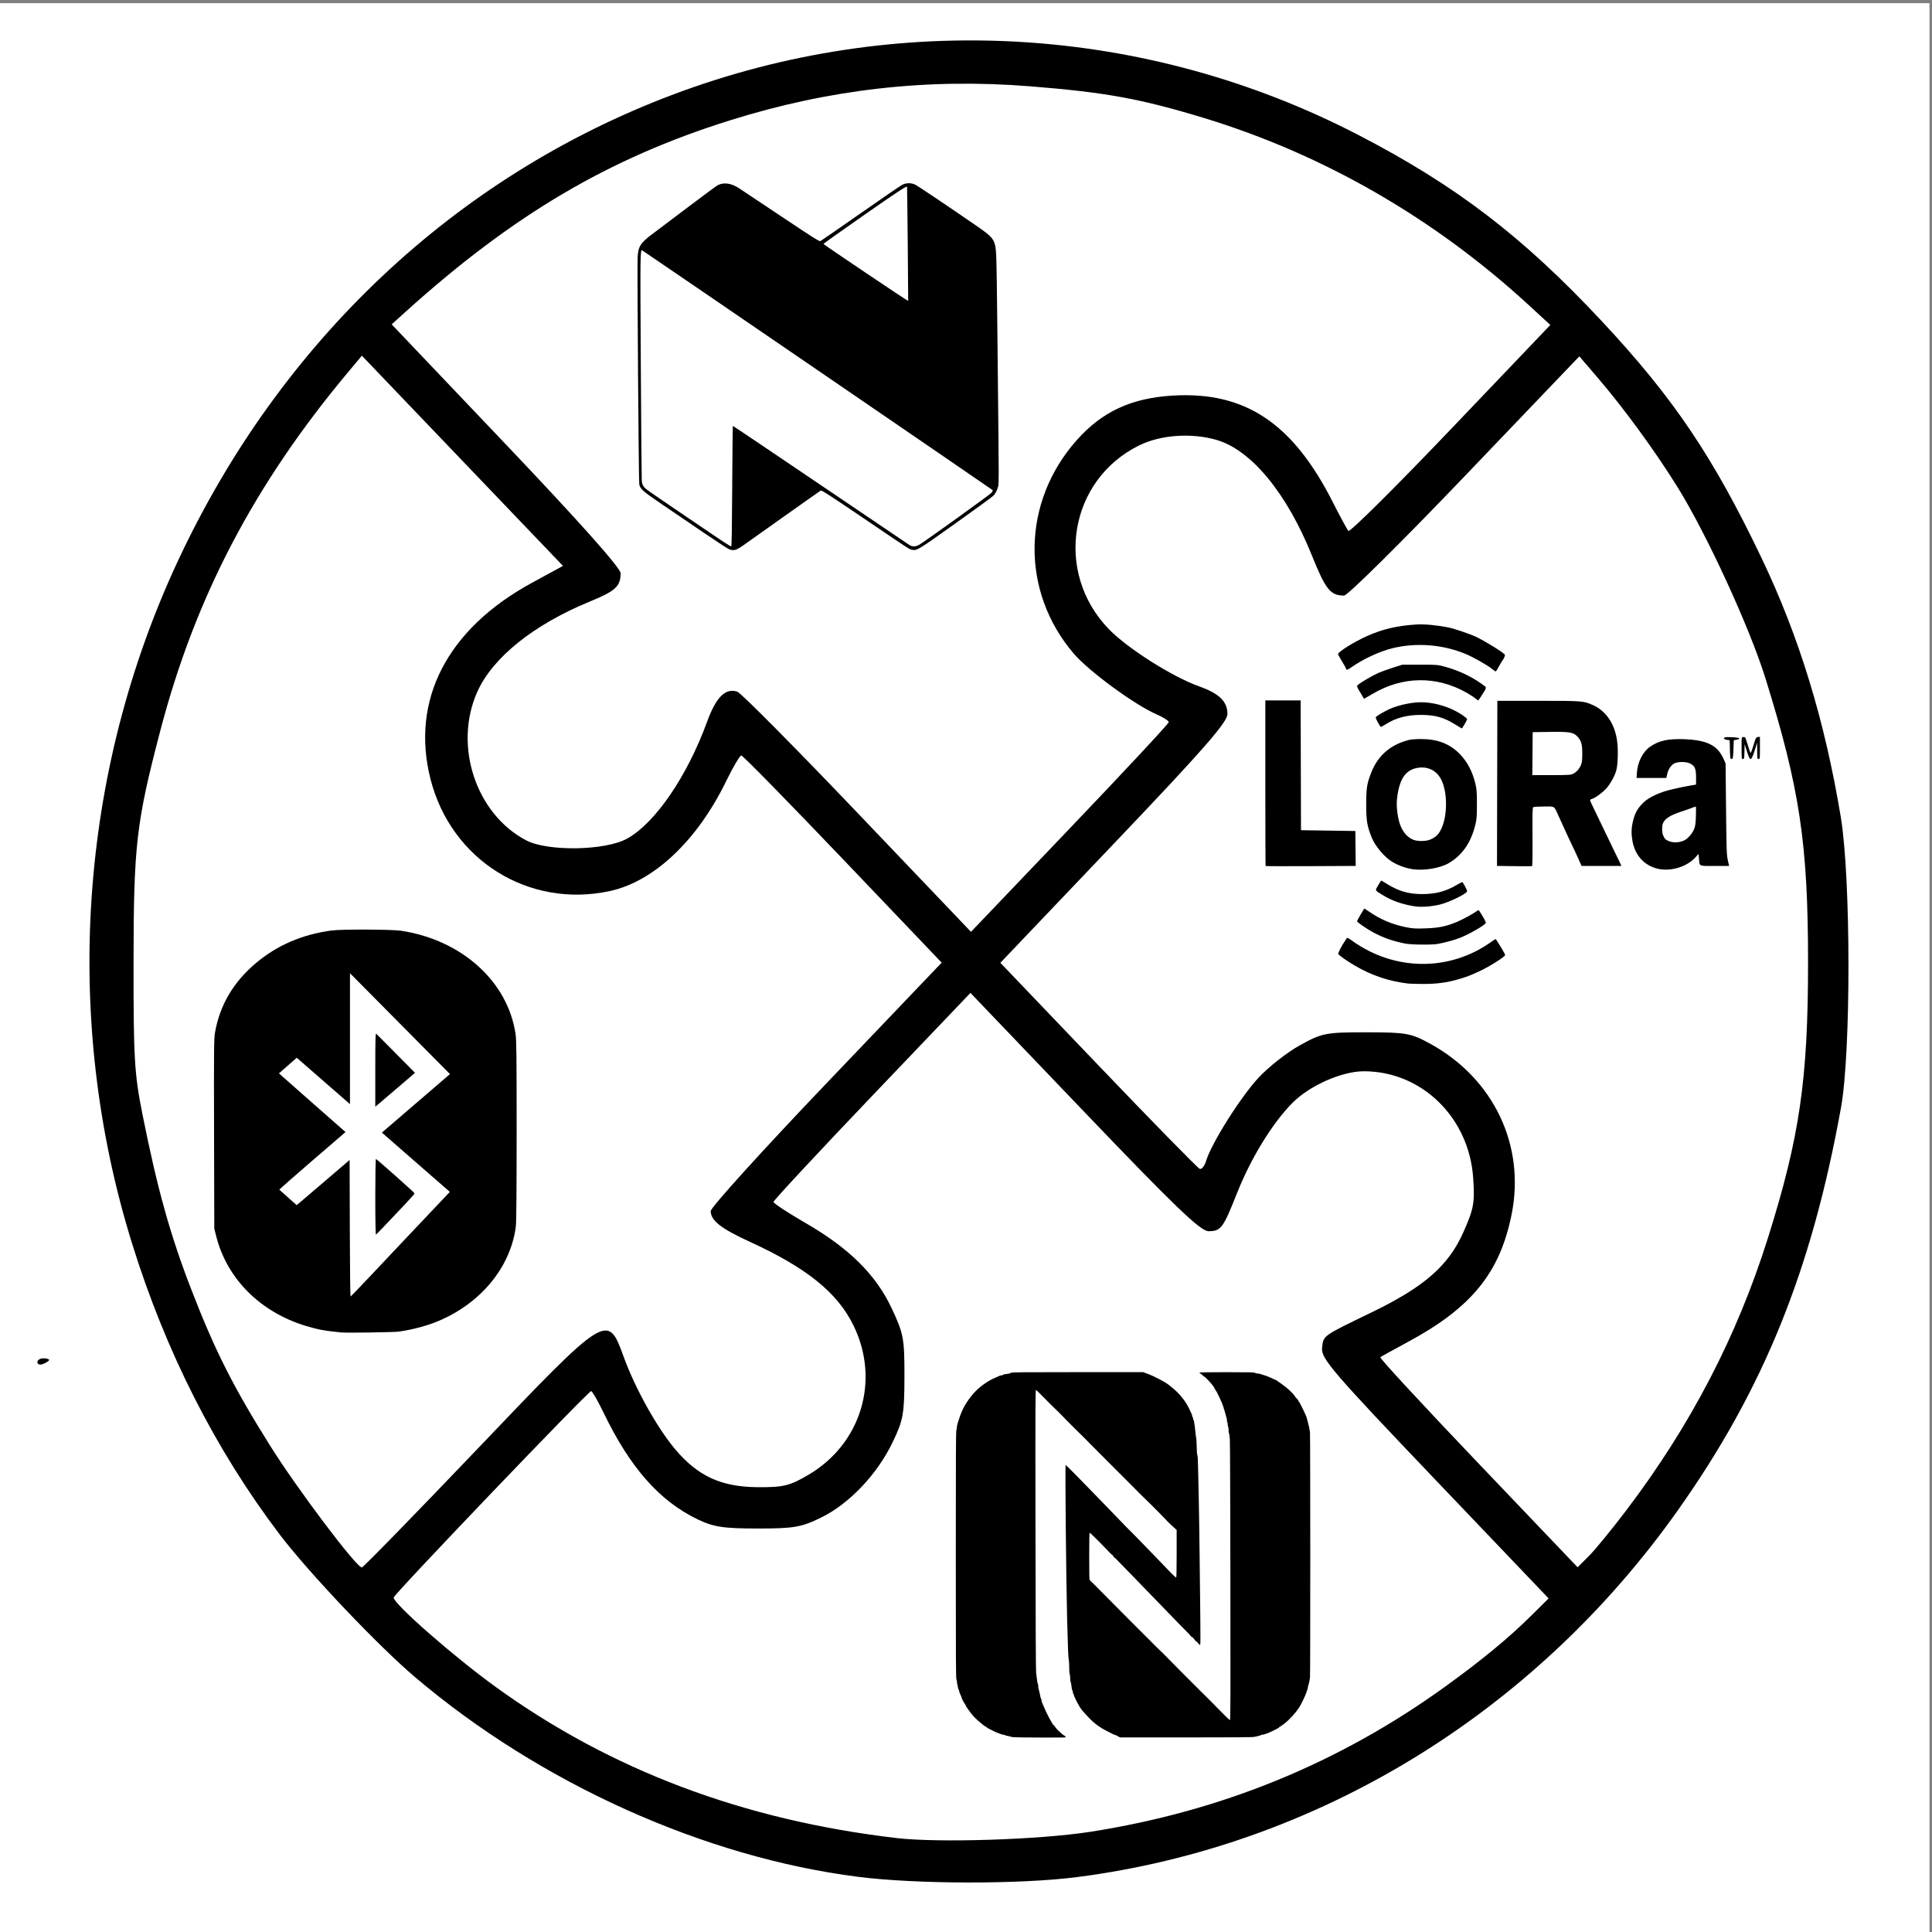 <?xml version="1.0" encoding="UTF-8" standalone="no"?>
<!-- Created with Inkscape (http://www.inkscape.org/) -->

<svg
   width="200mm"
   height="200mm"
   viewBox="0 0 200 200"
   version="1.1"
   id="svg1286"
   inkscape:version="1.1.2 (0a00cf5339, 2022-02-04)"
   sodipodi:docname="modular_design.svg"
   xmlns:inkscape="http://www.inkscape.org/namespaces/inkscape"
   xmlns:sodipodi="http://sodipodi.sourceforge.net/DTD/sodipodi-0.dtd"
   xmlns="http://www.w3.org/2000/svg"
   xmlns:svg="http://www.w3.org/2000/svg">
  <rect x="0" y="0" width="200" height="200" fill="#808080" stroke="none"/>
  <sodipodi:namedview
     id="namedview1288"
     pagecolor="#ffffff"
     bordercolor="#666666"
     borderopacity="1.0"
     inkscape:pageshadow="2"
     inkscape:pageopacity="0.0"
     inkscape:pagecheckerboard="0"
     inkscape:document-units="mm"
     showgrid="false"
     inkscape:zoom="0.49260384"
     inkscape:cx="172.55245"
     inkscape:cy="104.54649"
     inkscape:window-width="1850"
     inkscape:window-height="1016"
     inkscape:window-x="0"
     inkscape:window-y="0"
     inkscape:window-maximized="1"
     inkscape:current-layer="layer2"
     inkscape:showpageshadow="2"
     inkscape:deskcolor="#d1d1d1"
     inkscape:snap-global="false" />
  <defs
     id="defs1283" />
  <g
     inkscape:groupmode="layer"
     id="layer2"
     inkscape:label="Layer 2">
    <rect
       style="fill:#ffffff;stroke-width:0.265"
       id="rect2823"
       width="200.88"
       height="199.961"
       x="-1.141"
       y="0.328" />
    <path
       style="fill:#000000;stroke-width:0.063"
       d="m 75.465,56.851 c -0.157,-0.068 -1.303,-0.814 -2.546,-1.659 -1.243,-0.845 -3.161,-2.149 -4.263,-2.898 -2.107,-1.433 -2.376,-1.666 -2.48,-2.157 -0.059,-0.277 -0.218,-22.085 -0.171,-23.418 0.042,-1.198 0.282,-1.576 1.627,-2.568 0.406,-0.299 2.025,-1.521 3.599,-2.714 1.574,-1.193 2.964,-2.219 3.091,-2.279 0.643,-0.304 1.389,-0.191 2.192,0.333 0.273,0.178 2.247,1.494 4.387,2.924 3.421,2.286 3.908,2.593 4.034,2.537 0.079,-0.035 1.945,-1.325 4.148,-2.866 2.203,-1.541 4.147,-2.873 4.32,-2.959 0.408,-0.203 0.917,-0.212 1.319,-0.022 0.274,0.13 2.906,1.895 6.205,4.163 2.018,1.387 2.109,1.521 2.204,3.245 0.028,0.509 0.079,3.874 0.114,7.478 0.035,3.603 0.086,8.665 0.115,11.247 0.035,3.152 0.033,4.799 -0.007,5.008 -0.074,0.396 -0.28,0.82 -0.522,1.074 -0.104,0.109 -1.868,1.395 -3.92,2.858 -3.922,2.795 -4.004,2.845 -4.508,2.731 -0.305,-0.069 -0.104,0.062 -5.013,-3.266 -3.593,-2.435 -4.331,-2.911 -4.429,-2.858 -0.065,0.035 -1.739,1.215 -3.72,2.622 -1.981,1.406 -3.898,2.767 -4.26,3.022 -0.769,0.544 -1.05,0.622 -1.516,0.421 z m 0.333,-6.511 c 0.021,-3.421 0.049,-6.233 0.063,-6.249 0.013,-0.017 4.076,2.716 9.027,6.072 4.951,3.356 9.11,6.169 9.243,6.25 0.369,0.225 0.704,0.197 1.151,-0.097 1.182,-0.779 7.166,-5.093 7.332,-5.285 0.125,-0.145 0.178,-0.254 0.143,-0.293 -0.063,-0.071 -36.147,-24.759 -36.272,-24.817 -0.214,-0.098 -0.218,0.182 -0.149,11.945 0.036,6.263 0.08,11.583 0.097,11.821 0.025,0.355 0.062,0.476 0.205,0.671 0.208,0.285 -0.061,0.093 4.761,3.37 3.767,2.56 4.168,2.823 4.301,2.829 0.044,0.002 0.073,-1.816 0.1,-6.217 z M 93.97,25.245 c -0.031,-3.242 -0.064,-5.905 -0.073,-5.916 -0.072,-0.086 -1.075,0.577 -4.603,3.04 -2.221,1.551 -4.045,2.847 -4.053,2.881 -0.012,0.051 8.741,5.94 8.774,5.902 0.007,-0.007 -0.015,-2.665 -0.045,-5.908 z"
       id="path2052" />
    <path
       style="fill:#000000;stroke-width:0.072"
       d="m 35.308,137.934 c -1.713,-0.172 -2.42,-0.303 -3.641,-0.673 -4.712,-1.428 -8.155,-4.863 -9.277,-9.254 l -0.207,-0.811 -0.024,-9.805 c -0.022,-8.742 -0.012,-9.882 0.099,-10.51 0.495,-2.821 1.894,-5.202 4.204,-7.157 2.196,-1.858 4.785,-2.979 7.845,-3.398 1.039,-0.142 6.277,-0.122 7.245,0.028 6.259,0.969 10.989,5.232 11.814,10.648 0.098,0.644 0.116,2.163 0.116,10.026 0,6.086 -0.028,9.491 -0.082,9.919 -0.53,4.223 -3.64,8.001 -8.103,9.84 -1.153,0.475 -2.652,0.871 -4.021,1.061 -0.516,0.072 -5.409,0.142 -5.968,0.086 z m 3.157,-5.978 c 1.165,-1.238 2.655,-2.817 3.311,-3.511 0.656,-0.693 2.003,-2.116 2.992,-3.162 l 1.798,-1.901 -3.517,-3.068 -3.517,-3.068 2.065,-1.774 c 1.136,-0.976 2.723,-2.34 3.526,-3.031 l 1.461,-1.256 -0.16,-0.154 c -0.088,-0.085 -1.939,-1.953 -4.114,-4.15 -4.569,-4.617 -5.376,-5.431 -5.783,-5.835 l -0.297,-0.295 v 6.775 6.775 l -2.754,-2.401 -2.754,-2.401 -0.921,0.805 -0.921,0.805 0.267,0.247 c 0.147,0.136 1.697,1.504 3.445,3.04 l 3.178,2.794 -3.447,2.966 c -1.896,1.631 -3.428,2.983 -3.404,3.004 0.024,0.021 0.436,0.388 0.917,0.817 l 0.874,0.779 0.546,-0.458 c 0.3,-0.252 1.534,-1.304 2.741,-2.339 l 2.195,-1.88 0.02,7.068 c 0.01,3.888 0.046,7.067 0.077,7.064 0.032,-0.002 1.01,-1.017 2.175,-2.254 z m 0.385,-8.046 c 0,-2.28 0.029,-3.933 0.069,-3.933 0.076,0 3.958,3.452 3.998,3.555 0.013,0.035 -0.414,0.526 -0.95,1.092 -0.536,0.566 -1.424,1.504 -1.973,2.084 -0.549,0.581 -1.031,1.074 -1.071,1.095 -0.045,0.025 -0.073,-1.443 -0.073,-3.894 z m 0,-13.166 c 0,-3.255 0.016,-3.809 0.106,-3.726 0.098,0.091 0.621,0.618 3.085,3.11 l 0.919,0.93 -1.497,1.284 c -0.823,0.706 -1.748,1.496 -2.055,1.755 l -0.558,0.471 z"
       id="path832" />
    <path
       style="fill:#000000;stroke-width:0.047"
       d="m 104.932,179.834 c -0.19,-0.019 -0.389,-0.059 -0.443,-0.089 -0.053,-0.03 -0.159,-0.054 -0.234,-0.054 -0.076,0 -0.15,-0.021 -0.166,-0.048 -0.016,-0.026 -0.078,-0.048 -0.138,-0.048 -0.06,0 -0.157,-0.019 -0.215,-0.043 -0.058,-0.024 -0.198,-0.071 -0.311,-0.105 -0.113,-0.034 -0.36,-0.14 -0.549,-0.236 -0.189,-0.096 -0.417,-0.209 -0.508,-0.251 -0.091,-0.043 -0.191,-0.11 -0.223,-0.149 -0.032,-0.04 -0.078,-0.072 -0.103,-0.072 -0.025,0 -0.104,-0.048 -0.176,-0.107 -0.072,-0.059 -0.238,-0.193 -0.368,-0.297 -0.372,-0.299 -0.768,-0.692 -0.957,-0.952 -0.095,-0.131 -0.255,-0.348 -0.355,-0.482 -0.1,-0.134 -0.195,-0.288 -0.211,-0.341 -0.016,-0.053 -0.072,-0.153 -0.124,-0.222 -0.11,-0.146 -0.313,-0.55 -0.313,-0.624 -1.06e-4,-0.028 -0.052,-0.157 -0.114,-0.286 -0.063,-0.129 -0.114,-0.262 -0.114,-0.295 -1.06e-4,-0.034 -0.034,-0.141 -0.076,-0.238 -0.042,-0.097 -0.072,-0.194 -0.068,-0.216 0.004,-0.021 -0.02,-0.139 -0.055,-0.262 -0.034,-0.123 -0.054,-0.251 -0.042,-0.284 0.011,-0.034 -0.012,-0.146 -0.052,-0.249 -0.065,-0.169 -0.072,-1.442 -0.072,-12.948 0,-11.138 0.009,-12.781 0.068,-12.928 0.037,-0.092 0.057,-0.186 0.044,-0.207 -0.028,-0.047 0.057,-0.443 0.138,-0.641 0.032,-0.078 0.085,-0.239 0.118,-0.357 0.094,-0.339 0.371,-0.982 0.556,-1.292 0.595,-0.994 1.196,-1.666 1.994,-2.228 0.468,-0.329 0.739,-0.48 1.288,-0.715 0.138,-0.059 0.287,-0.127 0.331,-0.15 0.044,-0.023 0.13,-0.042 0.192,-0.042 0.062,0 0.124,-0.019 0.137,-0.042 0.026,-0.044 0.22,-0.088 0.584,-0.131 0.118,-0.015 0.239,-0.056 0.269,-0.093 0.045,-0.057 1.067,-0.067 6.863,-0.067 h 6.81 l 0.444,0.162 c 0.712,0.259 1.911,0.896 2.283,1.212 0.081,0.069 0.265,0.222 0.408,0.34 0.694,0.571 1.307,1.36 1.663,2.142 0.101,0.223 0.204,0.442 0.229,0.487 0.025,0.045 0.045,0.124 0.045,0.176 0,0.051 0.021,0.106 0.046,0.122 0.025,0.016 0.046,0.08 0.046,0.143 0,0.062 0.019,0.125 0.041,0.14 0.023,0.015 0.053,0.107 0.067,0.205 0.014,0.098 0.049,0.318 0.075,0.488 0.027,0.17 0.064,0.502 0.083,0.738 0.018,0.236 0.049,0.454 0.068,0.486 0.019,0.032 0.04,0.42 0.046,0.863 0.009,0.527 0.03,0.829 0.065,0.873 0.036,0.045 0.062,0.48 0.079,1.35 0.014,0.706 0.046,2.15 0.07,3.21 0.024,1.06 0.064,3.684 0.088,5.83 0.024,2.146 0.057,5.099 0.074,6.561 0.019,1.684 0.014,2.675 -0.014,2.704 -0.028,0.029 -0.097,-0.024 -0.191,-0.148 -0.081,-0.107 -0.172,-0.193 -0.203,-0.193 -0.031,0 -0.121,-0.097 -0.202,-0.215 -0.08,-0.118 -0.196,-0.235 -0.258,-0.26 -0.062,-0.025 -0.149,-0.104 -0.194,-0.177 -0.045,-0.073 -0.123,-0.163 -0.174,-0.2 -0.051,-0.037 -1.543,-1.57 -3.316,-3.407 -1.773,-1.837 -3.375,-3.488 -3.559,-3.669 -0.185,-0.181 -0.36,-0.358 -0.389,-0.393 -0.104,-0.126 -0.254,-0.271 -0.392,-0.38 -0.077,-0.061 -0.141,-0.141 -0.141,-0.178 0,-0.037 -0.023,-0.068 -0.052,-0.068 -0.028,0 -0.158,-0.112 -0.289,-0.25 -1.067,-1.124 -2.039,-2.087 -2.08,-2.06 -0.034,0.021 -0.049,0.786 -0.049,2.454 0,2.164 0.009,2.427 0.073,2.464 0.04,0.023 0.56,0.539 1.155,1.145 0.595,0.606 1.177,1.194 1.294,1.305 0.117,0.111 0.6,0.599 1.075,1.084 0.474,0.485 0.976,0.987 1.114,1.116 0.138,0.129 0.786,0.776 1.44,1.438 0.654,0.662 1.232,1.235 1.284,1.273 0.052,0.038 0.476,0.461 0.941,0.94 0.465,0.479 0.978,0.998 1.139,1.153 0.162,0.155 0.739,0.733 1.283,1.285 0.544,0.552 1.121,1.126 1.282,1.275 0.161,0.15 0.773,0.767 1.359,1.372 0.674,0.695 1.09,1.09 1.131,1.074 0.055,-0.022 0.061,-2.089 0.046,-14.317 -0.009,-7.883 -0.036,-14.516 -0.059,-14.791 -0.023,-0.275 -0.065,-0.545 -0.095,-0.6 -0.03,-0.055 -0.043,-0.173 -0.03,-0.262 0.014,-0.09 -0.007,-0.251 -0.046,-0.364 -0.038,-0.112 -0.06,-0.231 -0.047,-0.264 0.012,-0.034 -0.009,-0.138 -0.046,-0.231 -0.037,-0.094 -0.055,-0.183 -0.04,-0.2 0.025,-0.026 0.003,-0.12 -0.124,-0.554 -0.019,-0.065 -0.06,-0.215 -0.091,-0.333 -0.03,-0.118 -0.074,-0.251 -0.097,-0.297 -0.023,-0.045 -0.041,-0.124 -0.041,-0.176 0,-0.051 -0.021,-0.106 -0.046,-0.122 -0.025,-0.016 -0.046,-0.066 -0.046,-0.111 0,-0.099 -0.616,-1.415 -0.682,-1.457 -0.026,-0.016 -0.082,-0.11 -0.125,-0.207 -0.043,-0.097 -0.141,-0.257 -0.218,-0.356 -0.241,-0.308 -0.794,-0.892 -0.845,-0.892 -0.027,0 -0.105,-0.059 -0.175,-0.132 -0.07,-0.072 -0.182,-0.161 -0.25,-0.198 -0.068,-0.036 -0.113,-0.084 -0.1,-0.106 0.014,-0.022 1.293,-0.04 2.845,-0.039 2.408,0.001 2.834,0.013 2.91,0.071 0.049,0.038 0.166,0.07 0.261,0.07 0.095,0 0.219,0.019 0.277,0.043 0.058,0.023 0.198,0.069 0.311,0.101 0.331,0.094 0.7,0.242 1.075,0.431 0.101,0.051 0.2,0.092 0.221,0.092 0.021,-8e-5 0.093,0.044 0.16,0.098 0.067,0.054 0.256,0.188 0.42,0.297 0.533,0.356 1.21,0.976 1.382,1.267 0.055,0.093 0.158,0.22 0.227,0.281 0.07,0.061 0.127,0.134 0.127,0.163 0,0.028 0.033,0.089 0.073,0.135 0.089,0.103 0.168,0.251 0.49,0.923 0.266,0.555 0.292,0.618 0.359,0.88 0.024,0.092 0.063,0.242 0.088,0.333 0.117,0.431 0.185,0.763 0.214,1.047 0.039,0.387 0.043,24.953 0.003,25.344 -0.029,0.288 -0.109,0.669 -0.182,0.871 -0.022,0.06 -0.04,0.151 -0.04,0.203 0,0.051 -0.019,0.131 -0.041,0.176 -0.023,0.045 -0.068,0.179 -0.1,0.297 -0.073,0.269 -0.557,1.281 -0.759,1.588 -0.382,0.581 -0.995,1.253 -1.51,1.654 -0.231,0.18 -0.44,0.328 -0.463,0.328 -0.023,0 -0.068,0.033 -0.1,0.072 -0.032,0.04 -0.132,0.107 -0.223,0.149 -0.091,0.042 -0.299,0.147 -0.462,0.233 -0.358,0.189 -0.994,0.417 -1.074,0.385 -0.032,-0.013 -0.079,-9.1e-4 -0.105,0.026 -0.026,0.027 -0.137,0.07 -0.246,0.094 -0.109,0.025 -0.311,0.07 -0.45,0.101 -0.189,0.043 -1.946,0.057 -7.088,0.057 h -6.836 l -0.223,-0.131 c -0.123,-0.072 -0.252,-0.131 -0.286,-0.131 -0.035,0 -0.099,-0.021 -0.143,-0.046 -0.044,-0.025 -0.275,-0.143 -0.514,-0.261 -0.931,-0.462 -1.453,-0.844 -2.159,-1.583 -0.32,-0.335 -0.678,-0.758 -0.795,-0.942 -0.236,-0.368 -0.658,-1.22 -0.658,-1.329 0,-0.038 -0.021,-0.083 -0.046,-0.099 -0.025,-0.016 -0.046,-0.091 -0.046,-0.167 0,-0.075 -0.018,-0.149 -0.041,-0.163 -0.044,-0.028 -0.086,-0.239 -0.126,-0.622 -0.014,-0.131 -0.043,-0.258 -0.066,-0.283 -0.023,-0.025 -0.042,-0.192 -0.042,-0.372 0,-0.18 -0.023,-0.372 -0.052,-0.428 -0.031,-0.06 -0.05,-0.329 -0.048,-0.668 0.003,-0.312 -0.019,-0.667 -0.047,-0.788 -0.053,-0.232 -0.098,-1.344 -0.174,-4.362 -0.106,-4.215 -0.216,-15.762 -0.15,-15.83 0.02,-0.021 1.498,1.473 3.283,3.321 3.688,3.816 3.298,3.414 3.472,3.578 0.155,0.146 0.223,0.216 1.879,1.918 0.678,0.698 1.432,1.479 1.675,1.737 0.752,0.799 1.087,1.119 1.135,1.088 0.031,-0.02 0.047,-0.861 0.047,-2.475 v -2.445 l -0.4,-0.357 c -0.22,-0.197 -0.453,-0.418 -0.518,-0.491 -0.242,-0.274 -1.861,-1.912 -2.237,-2.262 -0.214,-0.2 -0.785,-0.766 -1.269,-1.259 -0.484,-0.493 -1.027,-1.036 -1.207,-1.206 -0.18,-0.17 -0.693,-0.684 -1.14,-1.142 -0.447,-0.458 -0.917,-0.929 -1.044,-1.047 -0.127,-0.118 -0.617,-0.611 -1.089,-1.097 -0.472,-0.485 -1.083,-1.096 -1.357,-1.356 -0.275,-0.261 -0.861,-0.849 -1.303,-1.308 -0.442,-0.459 -0.947,-0.962 -1.122,-1.118 -0.175,-0.156 -0.652,-0.632 -1.059,-1.058 -0.407,-0.425 -0.774,-0.773 -0.814,-0.773 -0.067,0 -0.072,1.235 -0.055,14.409 0.012,9.611 0.034,14.552 0.066,14.837 0.089,0.795 0.139,1.112 0.191,1.214 0.029,0.056 0.042,0.13 0.029,0.165 -0.012,0.035 -0.006,0.135 0.018,0.222 0.106,0.408 0.194,0.791 0.215,0.933 0.012,0.085 0.041,0.167 0.063,0.181 0.022,0.015 0.041,0.079 0.041,0.143 0,0.064 0.018,0.154 0.041,0.199 0.022,0.045 0.087,0.2 0.145,0.344 0.331,0.831 0.944,1.978 1.112,2.079 0.035,0.021 0.104,0.108 0.153,0.193 0.049,0.085 0.169,0.224 0.267,0.309 0.098,0.085 0.263,0.235 0.367,0.333 0.104,0.098 0.21,0.178 0.234,0.178 0.049,0 0.196,0.155 0.196,0.206 0,0.043 -4.958,0.028 -5.399,-0.016 z"
       id="path931" />
    <path
       style="fill:#000000;stroke-width:0.415"
       d="M 88.822,194.287 C 72.901,192.263 55.93,184.615 42.977,173.627 39.159,170.389 31.935,162.778 28.967,158.866 22.313,150.098 17.158,139.941 13.672,128.726 6.441,105.463 8.15,80.051 18.427,58.045 29.005,35.392 47.082,18.339 69.521,9.846 92.742,1.056 118.579,2.556 140.62,13.973 c 10.125,5.245 17.019,10.52 25.211,19.289 7.414,7.937 11.516,14.023 16.536,24.528 3.888,8.137 6.531,16.781 8.191,26.787 1.046,6.305 1.062,24.314 0.027,30.055 -3.046,16.882 -8.02,29.17 -16.877,41.688 -14.906,21.067 -37.423,34.814 -62.244,37.999 -5.865,0.753 -16.587,0.738 -22.641,-0.032 z m 24.06,-4.662 c 13.539,-2.114 25.721,-7.094 36.675,-14.993 3.832,-2.763 6.647,-5.086 9.024,-7.447 l 1.73,-1.718 -11.793,-12.359 c -10.507,-11.011 -11.778,-12.489 -11.658,-13.552 0.151,-1.336 -0.062,-1.183 5.2,-3.735 5.379,-2.609 7.878,-4.794 9.414,-8.232 1.094,-2.449 1.206,-3.063 1.029,-5.655 -0.427,-6.255 -5.329,-11.037 -11.311,-11.037 -2.288,0 -5.624,1.478 -7.409,3.283 -2.068,2.09 -4.299,5.724 -5.723,9.323 -1.444,3.647 -1.67,3.95 -2.952,3.95 -0.834,0 -3.471,-2.532 -12.848,-12.334 l -11.799,-12.334 -10.201,10.687 c -5.611,5.878 -10.196,10.807 -10.189,10.954 0.007,0.147 1.5,1.127 3.319,2.178 4.514,2.608 7.281,5.348 8.918,8.833 1.234,2.626 1.326,3.121 1.319,7.077 -0.007,3.864 -0.119,4.485 -1.216,6.774 -1.588,3.314 -4.483,6.372 -7.38,7.794 -2.076,1.019 -2.816,1.148 -6.593,1.148 -3.567,0 -4.577,-0.156 -6.249,-0.963 -3.934,-1.901 -6.962,-5.34 -9.709,-11.029 -0.592,-1.226 -1.17,-2.229 -1.286,-2.229 -0.302,0 -20.444,21.052 -20.444,21.368 0,0.661 6.201,6.094 10.536,9.233 11.916,8.626 25.665,13.811 41.538,15.666 4.35,0.508 14.812,0.169 20.06,-0.651 z M 49.461,149.952 c 13.439,-14.084 13.439,-14.084 15.113,-9.467 1.176,3.242 3.438,7.302 5.311,9.53 2.348,2.795 4.772,3.91 8.552,3.938 2.668,0.019 3.313,-0.139 5.268,-1.29 5.442,-3.203 7.424,-9.77 4.657,-15.432 -1.671,-3.419 -4.834,-5.976 -10.736,-8.68 -2.994,-1.372 -4.052,-2.203 -4.052,-3.182 0,-0.374 5.38,-6.313 11.955,-13.197 L 97.482,99.653 87.253,88.931 C 81.627,83.034 76.897,78.209 76.743,78.209 c -0.154,0 -0.852,1.178 -1.551,2.617 C 72.202,86.99 67.708,91.246 63.143,92.239 54.751,94.064 46.699,89.043 44.567,80.656 42.488,72.473 46.285,65.118 55.057,60.337 L 58.279,58.582 47.87,47.701 37.461,36.82 36.04,38.518 C 26.333,50.125 20.22,61.791 16.599,75.623 14.1,85.169 13.833,87.477 13.824,99.647 c -0.008,9.899 0.087,11.519 0.923,15.707 1.528,7.659 2.856,12.435 5.02,18.042 2.472,6.406 4.373,10.174 8.247,16.344 2.78,4.427 8.883,12.523 9.441,12.523 0.143,0 5.546,-5.54 12.007,-12.311 z m 118.913,6.368 c 6.643,-8.761 11.435,-17.978 14.641,-28.163 3.284,-10.434 4.154,-16.401 4.154,-28.509 0,-12.31 -0.853,-18.006 -4.404,-29.412 -1.652,-5.306 -6.111,-15 -9.128,-19.843 -2.364,-3.794 -5.541,-8.141 -8.3,-11.356 l -1.844,-2.149 -11.846,12.383 c -6.516,6.811 -12.144,12.383 -12.507,12.383 -1.418,0 -1.905,-0.608 -3.339,-4.167 -2.598,-6.448 -6.274,-10.903 -9.859,-11.946 -2.589,-0.753 -5.771,-0.532 -7.993,0.556 -7.29,3.568 -8.873,13.158 -3.146,19.047 1.945,2 6.585,4.936 9.35,5.917 2.057,0.73 2.913,1.566 2.913,2.845 0,0.855 -2.49,3.699 -11.754,13.424 L 103.557,99.67 113.695,110.271 c 5.576,5.831 10.302,10.659 10.504,10.731 0.202,0.071 0.497,-0.3 0.656,-0.824 0.551,-1.818 3.515,-6.531 5.391,-8.574 1.037,-1.129 2.98,-2.657 4.317,-3.396 2.303,-1.273 2.666,-1.344 6.889,-1.344 4.112,0 4.627,0.093 6.639,1.203 6.529,3.601 9.815,10.49 8.398,17.607 -1.211,6.083 -4.15,9.699 -10.782,13.266 -1.449,0.779 -2.717,1.481 -2.818,1.561 -0.101,0.079 4.452,5.004 10.119,10.943 l 10.303,10.799 1.164,-1.158 c 0.64,-0.637 2.395,-2.781 3.9,-4.766 z m -47.387,-81.558 c 0,-0.148 -0.576,-0.52 -1.28,-0.825 -2.251,-0.977 -6.979,-4.441 -8.534,-6.253 -5.549,-6.468 -5.418,-15.725 0.313,-22.144 2.625,-2.94 5.635,-4.333 9.915,-4.588 7.49,-0.447 12.432,2.848 16.582,11.055 0.735,1.453 1.456,2.781 1.603,2.951 0.147,0.17 4.91,-4.557 10.585,-10.505 L 160.489,33.64 158.297,31.621 C 148.507,22.609 137.013,15.983 124.635,12.215 118.08,10.22 114.468,9.56 106.67,8.937 95.999,8.083 85.896,9.225 75.599,12.448 63.021,16.386 53.106,22.236 41.964,32.296 l -1.418,1.281 11.854,12.463 c 7.526,7.914 11.851,12.767 11.847,13.296 -0.01,1.366 -0.524,1.842 -3.156,2.922 -5.853,2.403 -10.093,5.803 -11.687,9.372 -2.481,5.557 -0.138,12.648 5.079,15.369 2.238,1.167 8.192,1.062 10.435,-0.185 2.923,-1.625 6.218,-6.445 8.29,-12.127 0.922,-2.527 1.896,-3.492 3.116,-3.085 0.382,0.127 5.981,5.773 12.443,12.546 l 11.749,12.315 10.235,-10.716 c 5.629,-5.894 10.235,-10.837 10.235,-10.986 z M 3.87,141.024 c 0,-0.226 0.274,-0.411 0.608,-0.411 0.334,0 0.608,0.075 0.608,0.167 0,0.092 -0.274,0.277 -0.608,0.411 -0.334,0.134 -0.608,0.059 -0.608,-0.167 z"
       id="path1879" />
    <path
       style="fill:#000000;stroke-width:0.076"
       d="m 145.755,101.816 c -1.988,-0.242 -3.742,-0.83 -5.452,-1.827 -0.881,-0.514 -1.725,-1.107 -1.769,-1.244 -0.03,-0.091 0.377,-0.882 0.654,-1.273 0.052,-0.073 0.137,-0.203 0.189,-0.288 0.09,-0.148 0.12,-0.137 0.617,0.218 4.382,3.136 10.066,3.179 14.369,0.107 0.227,-0.162 0.434,-0.295 0.46,-0.295 0.063,0 0.991,1.539 0.991,1.644 0,0.182 -1.671,1.233 -2.716,1.709 -1.003,0.456 -1.211,0.536 -2.101,0.799 -1.207,0.357 -2.368,0.508 -3.787,0.493 -0.664,-0.007 -1.318,-0.027 -1.453,-0.043 z m -0.352,-4.148 c -1.268,-0.259 -2.236,-0.604 -3.27,-1.162 -0.684,-0.369 -1.653,-1.042 -1.653,-1.147 0,-0.057 0.571,-1.049 0.746,-1.296 0.012,-0.018 0.241,0.121 0.507,0.309 1.112,0.781 2.371,1.317 3.767,1.603 0.728,0.149 1.032,0.168 2.083,0.129 1.359,-0.05 2.067,-0.193 3.165,-0.637 0.585,-0.237 1.767,-0.878 2.177,-1.18 0.159,-0.117 0.155,-0.122 0.642,0.704 0.155,0.264 0.264,0.516 0.241,0.56 -0.126,0.241 -1.655,1.122 -2.638,1.52 -0.554,0.224 -1.549,0.499 -2.321,0.641 -0.629,0.116 -2.804,0.089 -3.446,-0.043 z m 1.09,-3.838 c -1.289,-0.195 -2.416,-0.587 -3.344,-1.165 -0.869,-0.541 -0.815,-0.427 -0.482,-1.016 0.16,-0.283 0.311,-0.504 0.336,-0.49 0.025,0.014 0.33,0.198 0.678,0.409 1.161,0.704 2.18,0.987 3.549,0.987 1.39,0 2.464,-0.286 3.589,-0.956 0.269,-0.16 0.514,-0.291 0.544,-0.29 0.077,0.002 0.512,0.804 0.512,0.945 0,0.242 -1.779,1.122 -2.778,1.375 -0.839,0.212 -1.955,0.298 -2.602,0.201 z m -0.255,-3.85 c -0.725,-0.109 -1.513,-0.395 -2.132,-0.773 -0.79,-0.483 -1.73,-1.594 -2.093,-2.474 -0.486,-1.179 -0.584,-1.758 -0.584,-3.452 0,-1.704 0.077,-2.186 0.535,-3.34 0.694,-1.751 2.014,-2.879 3.917,-3.348 0.205,-0.05 0.759,-0.09 1.231,-0.088 1.7,0.006 2.949,0.484 3.973,1.519 0.799,0.807 1.336,1.82 1.643,3.095 0.138,0.576 0.16,0.862 0.161,2.121 0.002,1.27 -0.019,1.541 -0.159,2.121 -0.448,1.855 -1.329,3.14 -2.727,3.976 -0.89,0.532 -2.582,0.822 -3.765,0.643 z m 1.844,-3.076 c 0.51,-0.229 0.773,-0.464 1.026,-0.917 0.746,-1.333 0.783,-3.924 0.078,-5.302 -0.481,-0.939 -1.422,-1.39 -2.48,-1.19 -1.23,0.232 -1.847,1.162 -2.082,3.139 -0.084,0.704 0.008,1.699 0.229,2.476 0.257,0.905 0.805,1.584 1.477,1.832 0.467,0.172 1.326,0.154 1.753,-0.038 z m 23.56,3.035 c -1.397,-0.314 -2.38,-1.373 -2.645,-2.85 -0.136,-0.761 -0.129,-1.293 0.028,-2 0.202,-0.911 0.521,-1.476 1.17,-2.07 0.58,-0.531 1.718,-1.043 2.919,-1.312 0.329,-0.074 0.756,-0.169 0.949,-0.213 0.193,-0.044 0.613,-0.123 0.932,-0.175 l 0.58,-0.096 v -0.706 c 0,-0.908 -0.109,-1.195 -0.551,-1.447 -0.393,-0.225 -1.218,-0.253 -1.662,-0.058 -0.352,0.155 -0.667,0.611 -0.777,1.125 l -0.086,0.398 h -1.54 -1.54 l 0.021,-0.416 c 0.061,-1.194 0.592,-2.274 1.39,-2.827 0.908,-0.629 1.852,-0.833 3.573,-0.769 1.816,0.067 2.888,0.442 3.538,1.239 0.162,0.198 0.383,0.566 0.492,0.818 l 0.198,0.458 0.048,4.7 c 0.043,4.251 0.06,4.758 0.182,5.303 l 0.134,0.603 h -1.493 c -1.693,0 -1.553,0.066 -1.626,-0.763 l -0.043,-0.485 -0.333,0.368 c -0.874,0.967 -2.536,1.472 -3.862,1.175 z m 2.69,-2.93 c 0.38,-0.173 0.848,-0.705 1.043,-1.186 0.123,-0.303 0.16,-0.576 0.186,-1.357 0.018,-0.538 0.012,-0.977 -0.011,-0.977 -0.024,0 -0.226,0.072 -0.448,0.159 -0.223,0.088 -0.721,0.262 -1.108,0.387 -1.126,0.365 -1.708,0.756 -1.868,1.255 -0.099,0.307 -0.08,0.922 0.037,1.176 0.187,0.409 0.229,0.45 0.609,0.611 0.435,0.183 1.069,0.156 1.56,-0.068 z m -43.317,2.642 c -0.016,-0.019 -0.029,-3.884 -0.029,-8.589 v -8.554 h 1.828 1.828 l 0.018,6.717 0.018,6.717 2.813,0.042 2.813,0.042 0.019,1.808 0.019,1.808 -4.649,0.022 c -2.557,0.012 -4.662,0.006 -4.678,-0.013 z m 25.729,0.012 -1.776,-0.022 0.018,-8.546 0.018,-8.546 h 4.255 c 4.553,0 4.652,0.008 5.615,0.432 1.36,0.599 2.264,1.91 2.521,3.659 0.138,0.934 0.093,2.54 -0.088,3.147 -0.18,0.605 -0.609,1.37 -1.032,1.844 -0.379,0.424 -1.134,0.971 -1.477,1.071 -0.106,0.031 -0.193,0.094 -0.193,0.141 0,0.046 0.17,0.426 0.378,0.844 0.208,0.418 0.688,1.415 1.067,2.215 0.379,0.801 0.821,1.718 0.982,2.038 0.161,0.32 0.411,0.835 0.556,1.144 l 0.264,0.561 h -2.065 -2.065 l -0.38,-0.853 c -0.209,-0.469 -0.448,-0.984 -0.532,-1.144 -0.084,-0.16 -0.296,-0.61 -0.472,-0.999 -0.176,-0.39 -0.398,-0.876 -0.494,-1.081 -0.096,-0.205 -0.31,-0.673 -0.475,-1.039 -0.521,-1.152 -0.355,-1.04 -1.537,-1.039 -0.566,6.89e-4 -1.07,0.032 -1.119,0.069 -0.07,0.053 -0.086,0.708 -0.07,3.076 0.013,1.955 -0.005,3.016 -0.051,3.03 -0.039,0.012 -0.87,0.012 -1.847,-5.8e-4 z m 6.137,-9.576 c 0.343,-0.186 0.612,-0.498 0.785,-0.908 0.101,-0.241 0.13,-0.5 0.13,-1.182 0,-1 -0.117,-1.374 -0.566,-1.812 -0.393,-0.383 -0.812,-0.446 -2.809,-0.417 l -1.758,0.025 -0.019,2.225 -0.019,2.225 1.988,-0.002 c 1.777,-0.002 2.018,-0.018 2.269,-0.154 z m 16.247,-1.605 c -0.019,-0.061 -0.042,-0.503 -0.052,-0.984 l -0.019,-0.873 -0.246,-0.027 c -0.278,-0.03 -0.432,-0.154 -0.306,-0.247 0.142,-0.104 1.584,-0.019 1.553,0.092 -0.015,0.054 -0.152,0.117 -0.303,0.14 l -0.276,0.042 -0.035,0.956 c -0.03,0.825 -0.052,0.96 -0.158,0.984 -0.068,0.015 -0.139,-0.022 -0.157,-0.082 z m 1.16,-1.053 c 0,-1.257 -0.03,-1.164 0.361,-1.102 0.024,0.004 0.148,0.353 0.275,0.776 0.127,0.423 0.254,0.801 0.282,0.839 0.028,0.038 0.152,-0.263 0.275,-0.669 0.278,-0.918 0.293,-0.946 0.521,-0.976 l 0.186,-0.024 v 1.153 c 0,1.098 -0.007,1.153 -0.141,1.153 -0.131,0 -0.141,-0.056 -0.143,-0.853 l -0.003,-0.853 -0.13,0.416 c -0.496,1.592 -0.566,1.632 -0.92,0.522 l -0.246,-0.772 -0.02,0.769 c -0.018,0.701 -0.033,0.769 -0.158,0.769 -0.13,0 -0.138,-0.063 -0.138,-1.151 z M 150.65,75.003 c -1.175,-0.739 -2.091,-0.995 -3.572,-0.997 -1.418,-0.002 -2.592,0.311 -3.628,0.967 -0.243,0.154 -0.464,0.279 -0.492,0.278 -0.093,-0.002 -0.588,-0.912 -0.542,-0.999 0.066,-0.125 0.837,-0.584 1.441,-0.858 0.759,-0.343 1.95,-0.627 2.884,-0.686 1.575,-0.1 3.52,0.483 4.835,1.451 0.164,0.121 0.299,0.249 0.299,0.284 2.1e-4,0.097 -0.506,0.978 -0.555,0.965 -0.024,-0.006 -0.325,-0.188 -0.669,-0.405 z m 2.068,-2.713 c -0.135,-0.115 -0.531,-0.372 -0.879,-0.571 -3.117,-1.781 -6.661,-1.736 -9.773,0.125 -0.458,0.274 -0.843,0.497 -0.856,0.497 -0.013,0 -0.111,-0.159 -0.218,-0.354 -0.107,-0.194 -0.212,-0.372 -0.235,-0.395 -0.023,-0.023 -0.101,-0.163 -0.174,-0.311 -0.13,-0.265 -0.13,-0.271 0.005,-0.391 0.286,-0.252 1.511,-0.97 2.079,-1.219 0.325,-0.142 1.018,-0.394 1.54,-0.558 l 0.949,-0.3 1.829,-0.004 c 1.769,-0.004 1.856,0.003 2.673,0.231 1.513,0.423 2.991,1.156 4.104,2.039 0.101,0.08 0.043,0.28 -0.169,0.581 -0.054,0.076 -0.194,0.298 -0.311,0.493 -0.118,0.194 -0.237,0.352 -0.266,0.349 -0.029,-0.002 -0.163,-0.098 -0.298,-0.213 z m 1.686,-3.081 c -0.514,-0.405 -1.922,-1.196 -2.705,-1.521 -2.353,-0.975 -5.095,-1.188 -7.551,-0.585 -1.314,0.322 -2.983,1.094 -4.218,1.95 -0.482,0.334 -0.543,0.349 -0.599,0.148 -0.022,-0.08 -0.214,-0.426 -0.427,-0.769 -0.212,-0.343 -0.388,-0.667 -0.39,-0.72 -0.009,-0.227 1.691,-1.284 3.006,-1.87 1.62,-0.722 3.113,-1.071 5.114,-1.195 0.812,-0.05 1.992,0.057 3.265,0.297 0.601,0.113 2.217,0.661 2.907,0.985 0.936,0.44 2.866,1.637 2.975,1.846 0.04,0.076 -0.082,0.385 -0.212,0.54 -0.044,0.052 -0.217,0.343 -0.384,0.646 -0.167,0.303 -0.325,0.552 -0.35,0.552 -0.025,0 -0.219,-0.136 -0.431,-0.303 z"
       id="path323" />
  </g>
  <g
     inkscape:label="Layer 1"
     inkscape:groupmode="layer"
     id="layer1" />
</svg>
